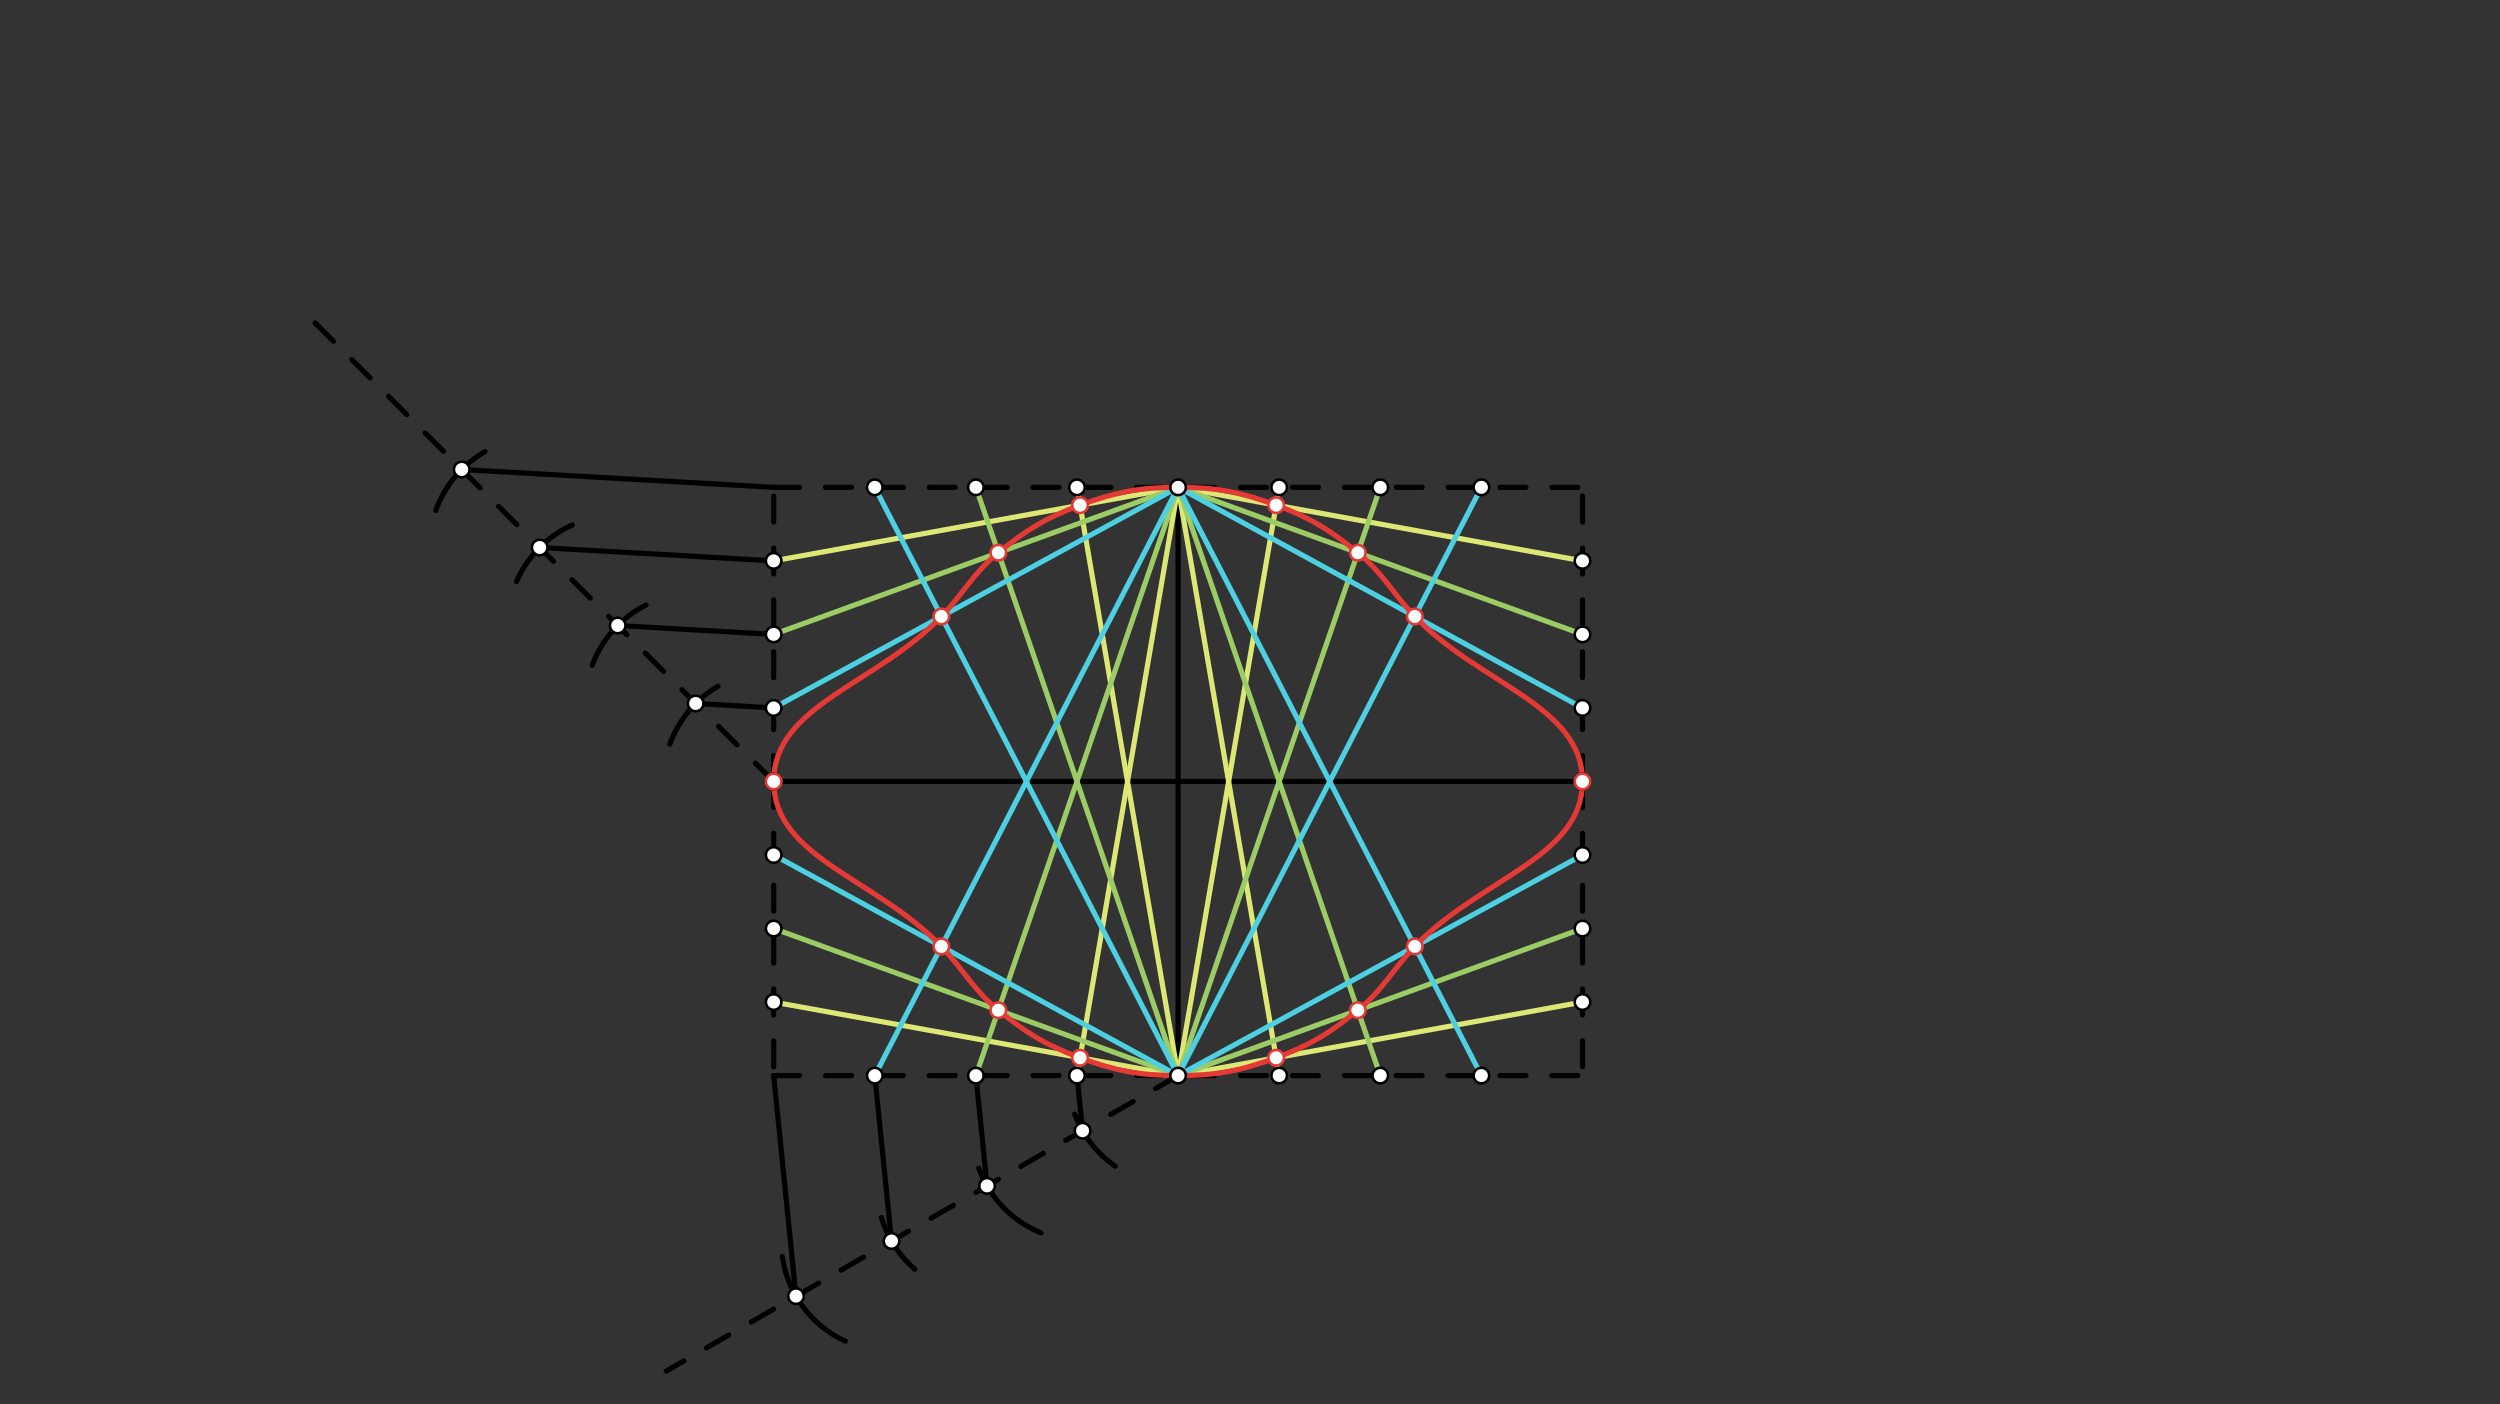<svg xmlns="http://www.w3.org/2000/svg" class="svg--816" height="100%" preserveAspectRatio="xMidYMid meet" viewBox="0 0 963.78 541.417" width="100%"><rect x="0" y="0" width="963.78" height="541.417" fill="#333333" stroke="none"/><defs><marker id="marker-arrow" markerHeight="16" markerUnits="userSpaceOnUse" markerWidth="24" orient="auto-start-reverse" refX="24" refY="4" viewBox="0 0 24 8"><path d="M 0 0 L 24 4 L 0 8 z" stroke="inherit"></path></marker></defs><g class="aux-layer--949"></g><g class="main-layer--75a"><g class="element--733"><line stroke="#000000" stroke-dasharray="none" stroke-linecap="round" stroke-width="2" x1="326.606" x2="581.724" y1="301.263" y2="301.263"></line></g><g class="element--733"><line stroke="#000000" stroke-dasharray="none" stroke-linecap="round" stroke-width="2" x1="454.165" x2="454.165" y1="301.263" y2="414.648"></line></g><g class="element--733"><line stroke="#000000" stroke-dasharray="none" stroke-linecap="round" stroke-width="2" x1="454.165" x2="454.165" y1="301.263" y2="187.877"></line></g><g class="element--733"><line stroke="#000000" stroke-dasharray="none" stroke-linecap="round" stroke-width="2" x1="326.606" x2="298.26" y1="301.263" y2="301.263"></line></g><g class="element--733"><line stroke="#000000" stroke-dasharray="none" stroke-linecap="round" stroke-width="2" x1="581.724" x2="610.071" y1="301.263" y2="301.263"></line></g><g class="element--733"><line stroke="#000000" stroke-dasharray="10" stroke-linecap="round" stroke-width="2" x1="298.26" x2="298.26" y1="301.263" y2="187.877"></line></g><g class="element--733"><line stroke="#000000" stroke-dasharray="10" stroke-linecap="round" stroke-width="2" x1="610.071" x2="610.071" y1="301.263" y2="187.877"></line></g><g class="element--733"><line stroke="#000000" stroke-dasharray="10" stroke-linecap="round" stroke-width="2" x1="298.26" x2="610.071" y1="187.877" y2="187.877"></line></g><g class="element--733"><line stroke="#000000" stroke-dasharray="10" stroke-linecap="round" stroke-width="2" x1="610.071" x2="610.071" y1="301.263" y2="414.648"></line></g><g class="element--733"><line stroke="#000000" stroke-dasharray="10" stroke-linecap="round" stroke-width="2" x1="298.26" x2="298.26" y1="301.263" y2="414.648"></line></g><g class="element--733"><line stroke="#000000" stroke-dasharray="10" stroke-linecap="round" stroke-width="2" x1="298.26" x2="610.071" y1="414.648" y2="414.648"></line></g><g class="element--733"><line stroke="#000000" stroke-dasharray="10" stroke-linecap="round" stroke-width="2" x1="298.26" x2="115.933" y1="301.263" y2="118.936"></line></g><g class="element--733"><line stroke="#000000" stroke-dasharray="10" stroke-linecap="round" stroke-width="2" x1="454.165" x2="256.831" y1="414.648" y2="528.58"></line></g><g class="element--733"><path d="M 258.255 286.856 A 42.52 42.52 0 0 1 276.783 264.565" fill="none" stroke="#000000" stroke-dasharray="none" stroke-linecap="round" stroke-width="2"></path></g><g class="element--733"><path d="M 228.31 256.458 A 42.52 42.52 0 0 1 249.067 233.222" fill="none" stroke="#000000" stroke-dasharray="none" stroke-linecap="round" stroke-width="2"></path></g><g class="element--733"><path d="M 199.13 224.187 A 42.52 42.52 0 0 1 220.654 202.368" fill="none" stroke="#000000" stroke-dasharray="none" stroke-linecap="round" stroke-width="2"></path></g><g class="element--733"><path d="M 168.018 196.767 A 42.52 42.52 0 0 1 186.969 174.146" fill="none" stroke="#000000" stroke-dasharray="none" stroke-linecap="round" stroke-width="2"></path></g><g class="element--733"><path d="M 429.917 449.576 A 42.52 42.52 0 0 1 414.325 429.503" fill="none" stroke="#000000" stroke-dasharray="none" stroke-linecap="round" stroke-width="2"></path></g><g class="element--733"><path d="M 401.301 475.286 A 42.52 42.52 0 0 1 377.352 450.354" fill="none" stroke="#000000" stroke-dasharray="none" stroke-linecap="round" stroke-width="2"></path></g><g class="element--733"><path d="M 352.657 489.287 A 42.52 42.52 0 0 1 339.797 469.4" fill="none" stroke="#000000" stroke-dasharray="none" stroke-linecap="round" stroke-width="2"></path></g><g class="element--733"><path d="M 325.867 517.029 A 42.52 42.52 0 0 1 301.599 484.411" fill="none" stroke="#000000" stroke-dasharray="none" stroke-linecap="round" stroke-width="2"></path></g><g class="element--733"><line stroke="#000000" stroke-dasharray="none" stroke-linecap="round" stroke-width="2" x1="177.996" x2="298.26" y1="180.999" y2="187.877"></line></g><g class="element--733"><line stroke="#000000" stroke-dasharray="none" stroke-linecap="round" stroke-width="2" x1="208.062" x2="298.252" y1="211.065" y2="216.223"></line></g><g class="element--733"><line stroke="#000000" stroke-dasharray="none" stroke-linecap="round" stroke-width="2" x1="238.128" x2="298.26" y1="241.131" y2="244.57"></line></g><g class="element--733"><line stroke="#000000" stroke-dasharray="none" stroke-linecap="round" stroke-width="2" x1="268.194" x2="298.262" y1="271.197" y2="272.916"></line></g><g class="element--733"><line stroke="#000000" stroke-dasharray="none" stroke-linecap="round" stroke-width="2" x1="306.873" x2="298.26" y1="499.688" y2="414.648"></line></g><g class="element--733"><line stroke="#000000" stroke-dasharray="none" stroke-linecap="round" stroke-width="2" x1="343.696" x2="337.237" y1="478.428" y2="414.657"></line></g><g class="element--733"><line stroke="#000000" stroke-dasharray="none" stroke-linecap="round" stroke-width="2" x1="380.519" x2="376.213" y1="457.168" y2="414.648"></line></g><g class="element--733"><line stroke="#000000" stroke-dasharray="none" stroke-linecap="round" stroke-width="2" x1="417.342" x2="415.188" y1="435.908" y2="414.635"></line></g><g class="element--733"><line stroke="#DCE775" stroke-dasharray="none" stroke-linecap="round" stroke-width="2" x1="454.165" x2="298.252" y1="187.877" y2="216.223"></line></g><g class="element--733"><line stroke="#DCE775" stroke-dasharray="none" stroke-linecap="round" stroke-width="2" x1="454.165" x2="610.071" y1="187.877" y2="216.223"></line></g><g class="element--733"><line stroke="#DCE775" stroke-dasharray="none" stroke-linecap="round" stroke-width="2" x1="493.142" x2="454.165" y1="187.877" y2="414.648"></line></g><g class="element--733"><line stroke="#DCE775" stroke-dasharray="none" stroke-linecap="round" stroke-width="2" x1="415.189" x2="454.165" y1="187.877" y2="414.648"></line></g><g class="element--733"><line stroke="#DCE775" stroke-dasharray="none" stroke-linecap="round" stroke-width="2" x1="454.165" x2="493.142" y1="187.877" y2="414.648"></line></g><g class="element--733"><line stroke="#DCE775" stroke-dasharray="none" stroke-linecap="round" stroke-width="2" x1="415.189" x2="454.165" y1="414.648" y2="187.877"></line></g><g class="element--733"><line stroke="#DCE775" stroke-dasharray="none" stroke-linecap="round" stroke-width="2" x1="454.165" x2="610.071" y1="414.648" y2="386.302"></line></g><g class="element--733"><line stroke="#DCE775" stroke-dasharray="none" stroke-linecap="round" stroke-width="2" x1="298.26" x2="454.165" y1="386.302" y2="414.648"></line></g><g class="element--733"><line stroke="#9CCC65" stroke-dasharray="none" stroke-linecap="round" stroke-width="2" x1="454.165" x2="610.071" y1="187.877" y2="244.57"></line></g><g class="element--733"><line stroke="#9CCC65" stroke-dasharray="none" stroke-linecap="round" stroke-width="2" x1="454.165" x2="298.26" y1="187.877" y2="244.57"></line></g><g class="element--733"><line stroke="#9CCC65" stroke-dasharray="none" stroke-linecap="round" stroke-width="2" x1="454.165" x2="376.213" y1="187.877" y2="414.648"></line></g><g class="element--733"><line stroke="#9CCC65" stroke-dasharray="none" stroke-linecap="round" stroke-width="2" x1="454.165" x2="532.118" y1="187.877" y2="414.648"></line></g><g class="element--733"><line stroke="#9CCC65" stroke-dasharray="none" stroke-linecap="round" stroke-width="2" x1="454.165" x2="610.071" y1="414.648" y2="357.955"></line></g><g class="element--733"><line stroke="#9CCC65" stroke-dasharray="none" stroke-linecap="round" stroke-width="2" x1="454.165" x2="298.26" y1="414.648" y2="357.955"></line></g><g class="element--733"><line stroke="#9CCC65" stroke-dasharray="none" stroke-linecap="round" stroke-width="2" x1="454.165" x2="532.118" y1="414.648" y2="187.877"></line></g><g class="element--733"><line stroke="#9CCC65" stroke-dasharray="none" stroke-linecap="round" stroke-width="2" x1="454.165" x2="376.213" y1="414.648" y2="187.877"></line></g><g class="element--733"><line stroke="#4DD0E1" stroke-dasharray="none" stroke-linecap="round" stroke-width="2" x1="454.165" x2="298.26" y1="187.877" y2="272.916"></line></g><g class="element--733"><line stroke="#4DD0E1" stroke-dasharray="none" stroke-linecap="round" stroke-width="2" x1="454.165" x2="610.071" y1="187.877" y2="272.916"></line></g><g class="element--733"><line stroke="#4DD0E1" stroke-dasharray="none" stroke-linecap="round" stroke-width="2" x1="454.165" x2="571.094" y1="187.877" y2="414.648"></line></g><g class="element--733"><line stroke="#4DD0E1" stroke-dasharray="none" stroke-linecap="round" stroke-width="2" x1="454.165" x2="337.237" y1="187.877" y2="414.657"></line></g><g class="element--733"><line stroke="#4DD0E1" stroke-dasharray="none" stroke-linecap="round" stroke-width="2" x1="454.165" x2="610.071" y1="414.648" y2="329.609"></line></g><g class="element--733"><line stroke="#4DD0E1" stroke-dasharray="none" stroke-linecap="round" stroke-width="2" x1="454.165" x2="298.26" y1="414.648" y2="329.609"></line></g><g class="element--733"><line stroke="#4DD0E1" stroke-dasharray="none" stroke-linecap="round" stroke-width="2" x1="454.165" x2="571.094" y1="414.648" y2="187.877"></line></g><g class="element--733"><line stroke="#4DD0E1" stroke-dasharray="none" stroke-linecap="round" stroke-width="2" x1="454.165" x2="337.237" y1="414.648" y2="187.877"></line></g><g class="element--733"><path d="M 298.26 301.263 C 298.26 271.858, 338.067 263.713, 362.904 237.656 C 371.933 228.183, 375.038 221.096, 384.874 213.074 C 395.745 204.207, 403.262 199.584, 416.37 194.748 C 430.189 189.65, 439.459 187.877, 454.165 187.877 C 468.872 187.877, 478.142 189.651, 491.961 194.748 C 505.069 199.584, 512.586 204.207, 523.457 213.074 C 533.292 221.096, 536.397 228.183, 545.427 237.656 C 570.264 263.713, 610.071 271.858, 610.071 301.263 C 610.071 330.667, 570.264 338.812, 545.427 364.869 C 536.397 374.342, 533.292 381.429, 523.457 389.451 C 512.586 398.318, 505.069 402.941, 491.961 407.777 C 478.142 412.874, 468.872 414.648, 454.165 414.648 C 439.459 414.648, 430.189 412.874, 416.37 407.777 C 403.262 402.941, 395.745 398.318, 384.874 389.451 C 375.039 381.43, 371.935 374.343, 362.907 364.871 C 338.069 338.812, 298.26 330.668, 298.26 301.263" fill="none" stroke="#E53935" stroke-linecap="round" stroke-width="2"></path></g><g class="element--733"><circle cx="454.165" cy="187.877" r="3" stroke="#000000" stroke-width="1" fill="#ffffff"></circle>}</g><g class="element--733"><circle cx="298.26" cy="301.263" r="3" stroke="#000000" stroke-width="1" fill="#ffffff"></circle>}</g><g class="element--733"><circle cx="454.165" cy="414.648" r="3" stroke="#000000" stroke-width="1" fill="#ffffff"></circle>}</g><g class="element--733"><circle cx="610.071" cy="301.263" r="3" stroke="#000000" stroke-width="1" fill="#ffffff"></circle>}</g><g class="element--733"><circle cx="177.996" cy="180.999" r="3" stroke="#000000" stroke-width="1" fill="#ffffff"></circle>}</g><g class="element--733"><circle cx="208.062" cy="211.065" r="3" stroke="#000000" stroke-width="1" fill="#ffffff"></circle>}</g><g class="element--733"><circle cx="238.128" cy="241.131" r="3" stroke="#000000" stroke-width="1" fill="#ffffff"></circle>}</g><g class="element--733"><circle cx="268.194" cy="271.197" r="3" stroke="#000000" stroke-width="1" fill="#ffffff"></circle>}</g><g class="element--733"><circle cx="306.873" cy="499.688" r="3" stroke="#000000" stroke-width="1" fill="#ffffff"></circle>}</g><g class="element--733"><circle cx="343.696" cy="478.428" r="3" stroke="#000000" stroke-width="1" fill="#ffffff"></circle>}</g><g class="element--733"><circle cx="380.519" cy="457.168" r="3" stroke="#000000" stroke-width="1" fill="#ffffff"></circle>}</g><g class="element--733"><circle cx="417.342" cy="435.908" r="3" stroke="#000000" stroke-width="1" fill="#ffffff"></circle>}</g><g class="element--733"><circle cx="298.252" cy="216.223" r="3" stroke="#000000" stroke-width="1" fill="#ffffff"></circle>}</g><g class="element--733"><circle cx="298.26" cy="244.57" r="3" stroke="#000000" stroke-width="1" fill="#ffffff"></circle>}</g><g class="element--733"><circle cx="298.26" cy="272.916" r="3" stroke="#000000" stroke-width="1" fill="#ffffff"></circle>}</g><g class="element--733"><circle cx="337.237" cy="414.657" r="3" stroke="#000000" stroke-width="1" fill="#ffffff"></circle>}</g><g class="element--733"><circle cx="376.213" cy="414.648" r="3" stroke="#000000" stroke-width="1" fill="#ffffff"></circle>}</g><g class="element--733"><circle cx="415.189" cy="414.648" r="3" stroke="#000000" stroke-width="1" fill="#ffffff"></circle>}</g><g class="element--733"><circle cx="337.237" cy="187.877" r="3" stroke="#000000" stroke-width="1" fill="#ffffff"></circle>}</g><g class="element--733"><circle cx="376.213" cy="187.877" r="3" stroke="#000000" stroke-width="1" fill="#ffffff"></circle>}</g><g class="element--733"><circle cx="415.189" cy="187.877" r="3" stroke="#000000" stroke-width="1" fill="#ffffff"></circle>}</g><g class="element--733"><circle cx="610.071" cy="216.223" r="3" stroke="#000000" stroke-width="1" fill="#ffffff"></circle>}</g><g class="element--733"><circle cx="610.071" cy="244.57" r="3" stroke="#000000" stroke-width="1" fill="#ffffff"></circle>}</g><g class="element--733"><circle cx="610.071" cy="272.916" r="3" stroke="#000000" stroke-width="1" fill="#ffffff"></circle>}</g><g class="element--733"><circle cx="493.142" cy="414.648" r="3" stroke="#000000" stroke-width="1" fill="#ffffff"></circle>}</g><g class="element--733"><circle cx="532.118" cy="414.648" r="3" stroke="#000000" stroke-width="1" fill="#ffffff"></circle>}</g><g class="element--733"><circle cx="571.094" cy="414.648" r="3" stroke="#000000" stroke-width="1" fill="#ffffff"></circle>}</g><g class="element--733"><circle cx="610.071" cy="386.302" r="3" stroke="#000000" stroke-width="1" fill="#ffffff"></circle>}</g><g class="element--733"><circle cx="610.071" cy="357.955" r="3" stroke="#000000" stroke-width="1" fill="#ffffff"></circle>}</g><g class="element--733"><circle cx="610.071" cy="329.609" r="3" stroke="#000000" stroke-width="1" fill="#ffffff"></circle>}</g><g class="element--733"><circle cx="493.142" cy="187.877" r="3" stroke="#000000" stroke-width="1" fill="#ffffff"></circle>}</g><g class="element--733"><circle cx="532.118" cy="187.877" r="3" stroke="#000000" stroke-width="1" fill="#ffffff"></circle>}</g><g class="element--733"><circle cx="571.094" cy="187.877" r="3" stroke="#000000" stroke-width="1" fill="#ffffff"></circle>}</g><g class="element--733"><circle cx="298.26" cy="329.609" r="3" stroke="#000000" stroke-width="1" fill="#ffffff"></circle>}</g><g class="element--733"><circle cx="298.26" cy="357.955" r="3" stroke="#000000" stroke-width="1" fill="#ffffff"></circle>}</g><g class="element--733"><circle cx="298.26" cy="386.302" r="3" stroke="#000000" stroke-width="1" fill="#ffffff"></circle>}</g><g class="element--733"><circle cx="416.37" cy="194.748" r="3" stroke="#E53935" stroke-width="1" fill="#ffffff"></circle>}</g><g class="element--733"><circle cx="384.874" cy="213.074" r="3" stroke="#E53935" stroke-width="1" fill="#ffffff"></circle>}</g><g class="element--733"><circle cx="362.904" cy="237.656" r="3" stroke="#E53935" stroke-width="1" fill="#ffffff"></circle>}</g><g class="element--733"><circle cx="491.961" cy="194.748" r="3" stroke="#E53935" stroke-width="1" fill="#ffffff"></circle>}</g><g class="element--733"><circle cx="523.457" cy="213.074" r="3" stroke="#E53935" stroke-width="1" fill="#ffffff"></circle>}</g><g class="element--733"><circle cx="545.427" cy="237.656" r="3" stroke="#E53935" stroke-width="1" fill="#ffffff"></circle>}</g><g class="element--733"><circle cx="491.961" cy="407.777" r="3" stroke="#E53935" stroke-width="1" fill="#ffffff"></circle>}</g><g class="element--733"><circle cx="523.457" cy="389.451" r="3" stroke="#E53935" stroke-width="1" fill="#ffffff"></circle>}</g><g class="element--733"><circle cx="545.427" cy="364.869" r="3" stroke="#E53935" stroke-width="1" fill="#ffffff"></circle>}</g><g class="element--733"><circle cx="416.37" cy="407.777" r="3" stroke="#E53935" stroke-width="1" fill="#ffffff"></circle>}</g><g class="element--733"><circle cx="384.874" cy="389.451" r="3" stroke="#E53935" stroke-width="1" fill="#ffffff"></circle>}</g><g class="element--733"><circle cx="362.907" cy="364.871" r="3" stroke="#E53935" stroke-width="1" fill="#ffffff"></circle>}</g><g class="element--733"><circle cx="298.26" cy="301.263" r="3" stroke="#E53935" stroke-width="1" fill="#ffffff"></circle>}</g><g class="element--733"><circle cx="610.071" cy="301.263" r="3" stroke="#E53935" stroke-width="1" fill="#ffffff"></circle>}</g></g><g class="snaps-layer--ac6"></g><g class="temp-layer--52d"></g></svg>